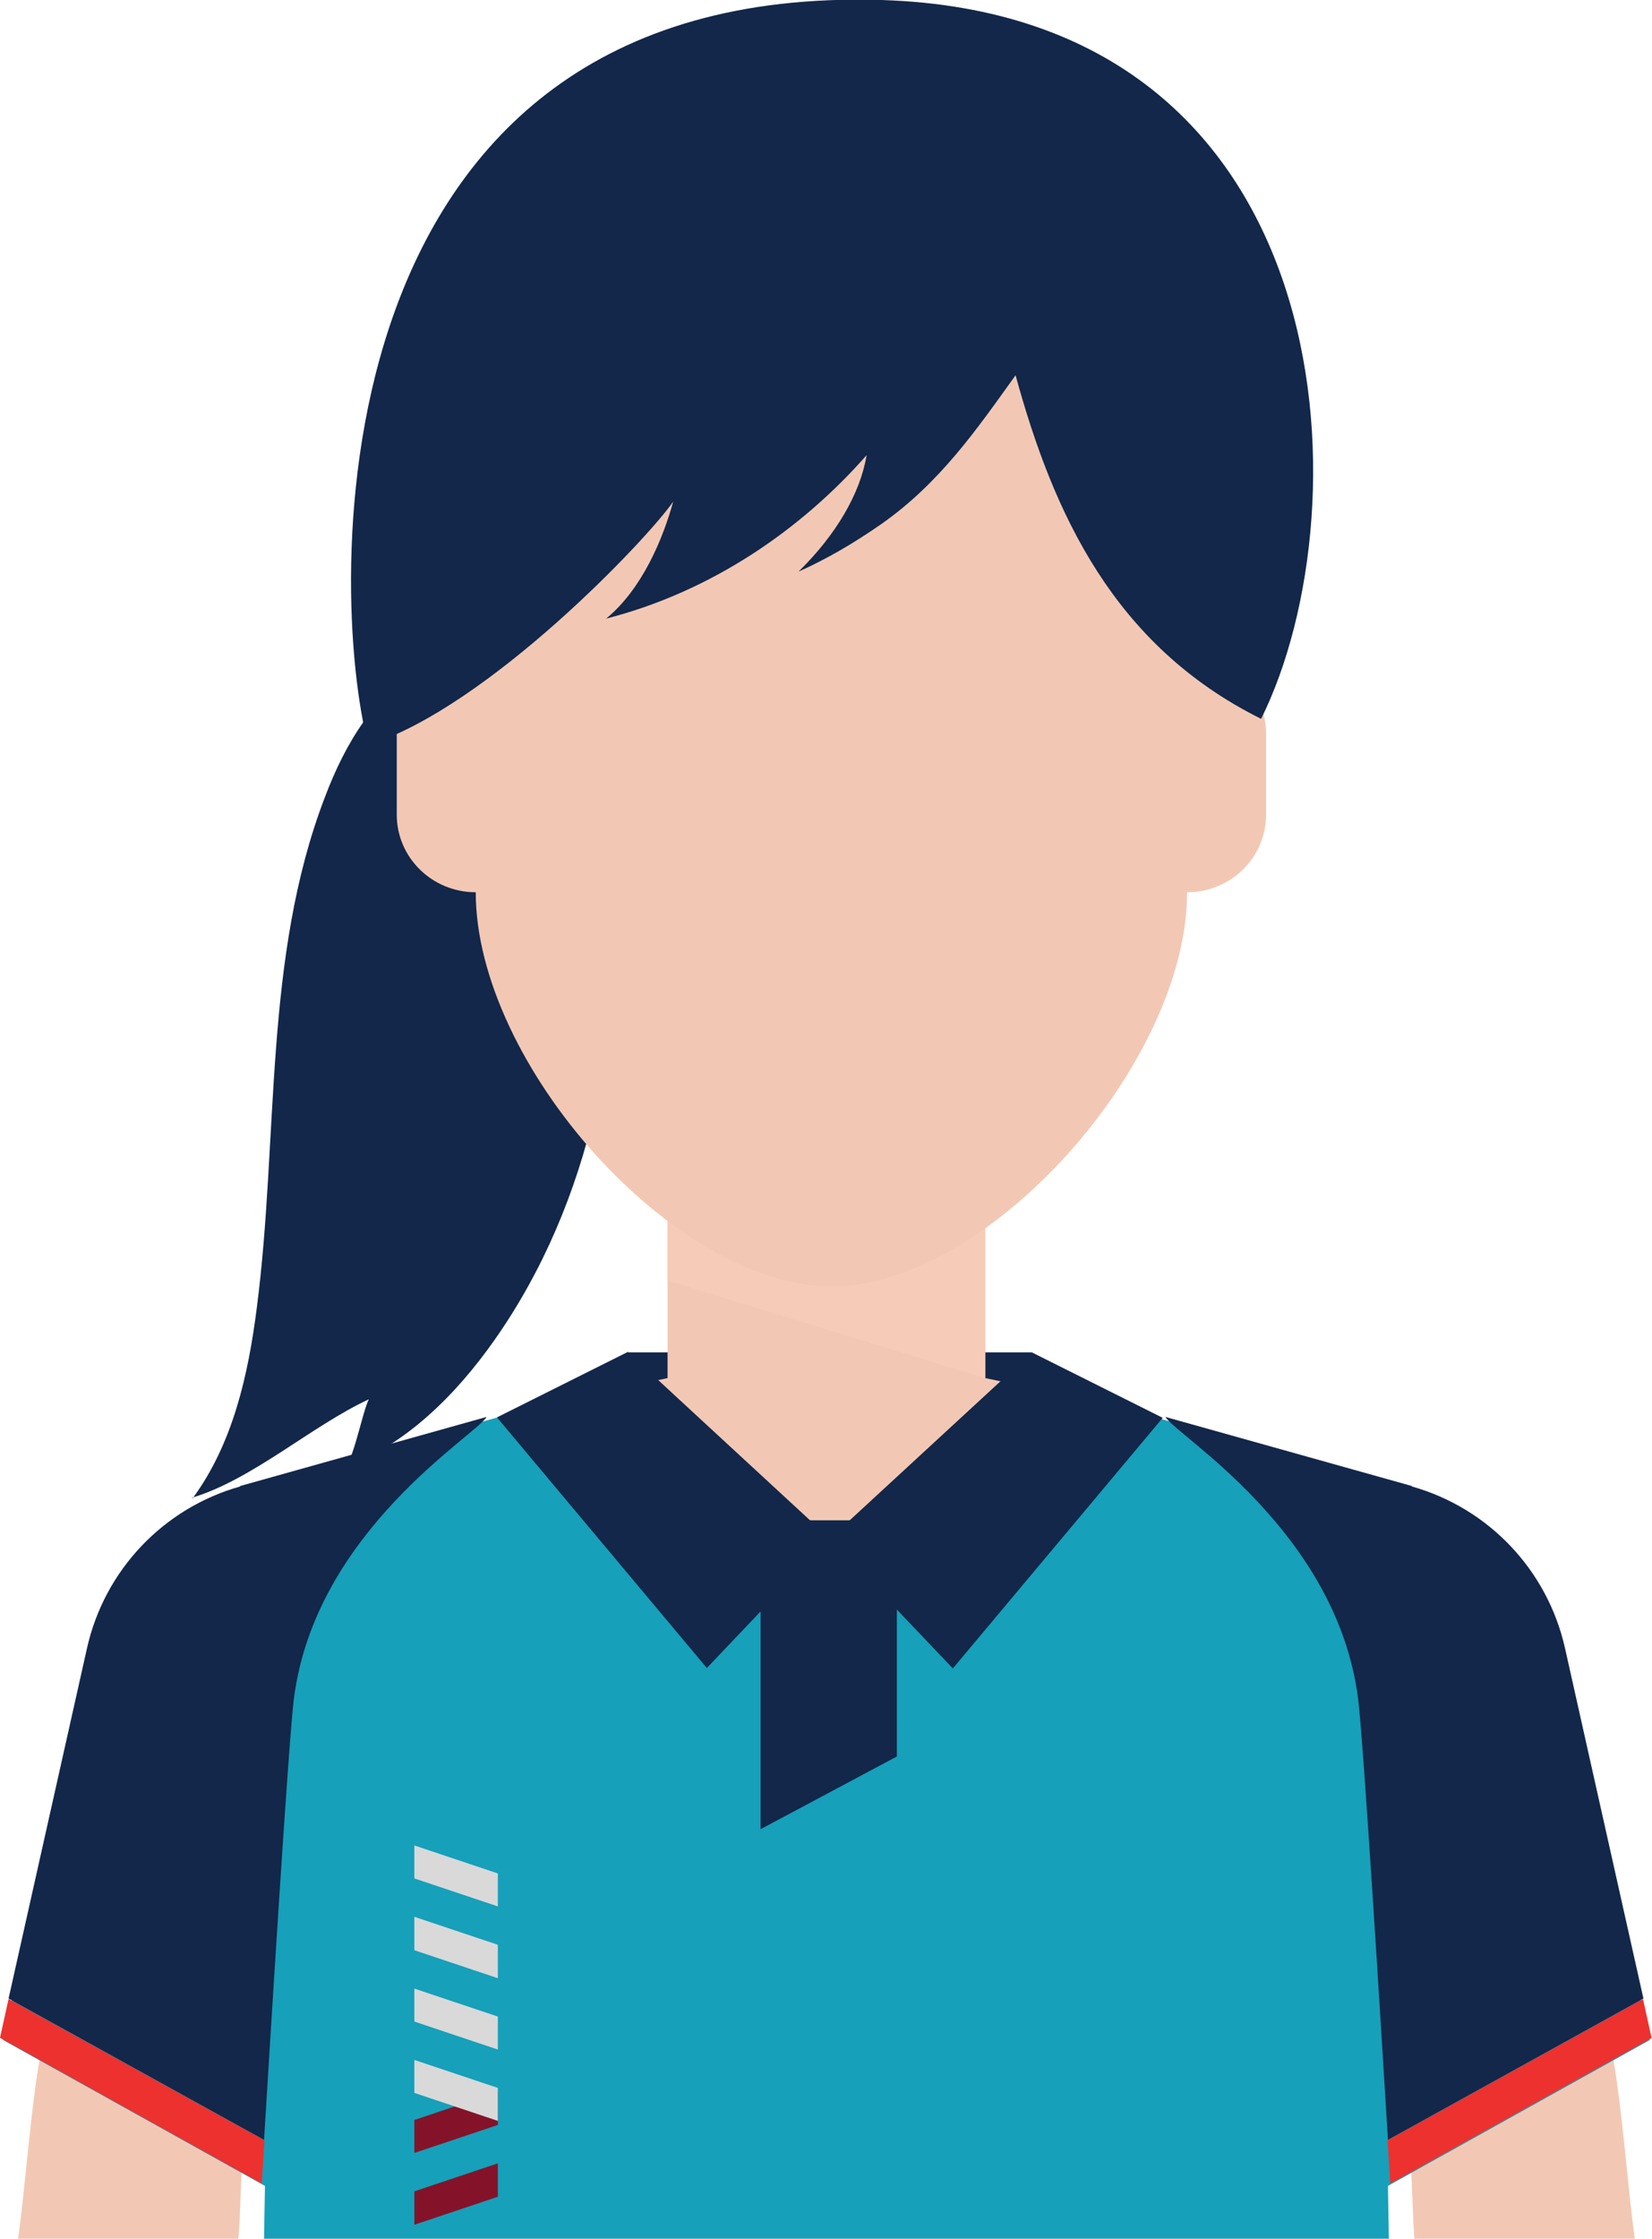 <?xml version="1.0" encoding="UTF-8"?>
<svg xmlns="http://www.w3.org/2000/svg" viewBox="0 0 36.6 49.58">
  <defs>
    <style>
      .cls-1 {
        fill: #16a0ba;
      }

      .cls-2 {
        fill: #d9d9d9;
      }

      .cls-3 {
        fill: #f6ccb8;
        mix-blend-mode: multiply;
      }

      .cls-4 {
        fill: #12274a;
      }

      .cls-5 {
        fill: #f2c8b4;
      }

      .cls-6 {
        isolation: isolate;
      }

      .cls-7 {
        fill: #ed312f;
      }

      .cls-8 {
        fill: #841329;
      }
    </style>
  </defs>
  <g class="cls-6">
    <g id="Laag_2" data-name="Laag 2">
      <g id="Laag_1-2" data-name="Laag 1">
        <g>
          <polygon class="cls-4" points="13.91 29.95 22.86 29.95 21.05 33.09 16.52 33.69 13.91 29.95"/>
          <g>
            <polygon class="cls-5" points="23.59 30.89 21.83 30.52 21.83 26.03 14.79 26.03 14.79 30.52 13.03 30.89 14.79 42 21.83 42 23.59 30.89"/>
            <polygon class="cls-3" points="14.79 26.06 14.79 28.36 21.83 30.52 21.83 26.06 14.79 26.06"/>
          </g>
          <g>
            <path class="cls-5" d="M36.22,49.58c-.14-.91-.32-3.42-.55-4.31l-4.45,1.98c.04.22.08,2.07.12,2.34h4.87Z"/>
            <path class="cls-5" d="M5.28,49.58c.04-.26.08-2.11.12-2.33l-4.45-1.98c-.23.9-.41,3.41-.55,4.31h4.88Z"/>
          </g>
          <path class="cls-1" d="M5.85,49.58h24.92l-.02-1.17,5.8-3.23-1.93-8.64c-.39-1.72-1.69-3.09-3.39-3.57l-8.63-2.42-4.29,9.33-4.29-9.33-8.63,2.42c-1.7.48-3,1.85-3.39,3.57L.07,45.18l5.8,3.23-.02,1.17Z"/>
          <polygon class="cls-8" points="11.03 47.91 9.18 48.53 9.18 49.27 11.03 48.65 11.03 47.91"/>
          <polygon class="cls-8" points="11.03 46.33 9.18 46.95 9.18 47.68 11.03 47.06 11.03 46.33"/>
          <g>
            <polygon class="cls-2" points="9.18 44.04 11.03 44.66 11.03 45.39 9.18 44.77 9.18 44.04"/>
            <polygon class="cls-2" points="9.18 45.62 11.03 46.24 11.03 46.97 9.18 46.35 9.18 45.62"/>
            <polygon class="cls-2" points="9.18 42.45 11.03 43.07 11.03 43.81 9.18 43.19 9.18 42.45"/>
            <polygon class="cls-2" points="9.18 40.87 11.03 41.49 11.03 42.22 9.18 41.6 9.18 40.87"/>
          </g>
          <rect class="cls-1" x="15.64" y="33.67" width="5.54" height="7.15"/>
          <polygon class="cls-4" points="19.87 38.9 16.85 40.51 16.85 33.67 19.87 33.67 19.87 38.9"/>
          <path class="cls-4" d="M18.38,34.08l-2.72,2.86-4.65-5.55s2.9-1.45,2.9-1.45l1.09,1.01,3.38,3.12Z"/>
          <polygon class="cls-4" points="22.86 29.95 18.38 34.08 21.11 36.95 25.76 31.4 22.86 29.95"/>
          <path class="cls-4" d="M5.32,32.92c-1.7.48-3,1.85-3.39,3.57l-1.74,7.77,5.66,3.13c.15-2.44.54-8.79.66-9.76.47-3.73,4.05-5.85,4.27-6.25l-5.46,1.53Z"/>
          <path class="cls-7" d="M0,45.13l5.8,3.23s.02-.36.06-.96L.19,44.27l-.19.86Z"/>
          <path class="cls-4" d="M31.28,32.92c1.7.48,3,1.85,3.39,3.57l1.74,7.77-5.66,3.13c-.15-2.44-.54-8.79-.66-9.76-.47-3.73-4.05-5.85-4.27-6.25l5.46,1.53Z"/>
          <path class="cls-7" d="M36.6,45.13l-5.8,3.23s-.02-.36-.06-.96l5.66-3.13.19.86Z"/>
          <path class="cls-4" d="M4.25,33.17c1.34-.4,2.65-1.59,3.92-2.18-.14.29-.32,1.26-.52,1.51,1.37-.53,2.46-1.62,3.31-2.83,2.15-3.06,2.9-6.96,2.63-10.69-.06-.84-.17-1.69-.51-2.46-.26-.58-.64-1.1-1.11-1.52-.3-.27-.65-.5-1.05-.58-.51-.11-1.05.04-1.51.3-1.09.61-1.77,1.76-2.21,2.93-1.37,3.56-1.02,7.52-1.51,11.31-.19,1.49-.53,3.01-1.42,4.22Z"/>
          <path class="cls-5" d="M26.3,14.53v-3.58c0-3.8-4.4-8.6-7.88-8.6s-7.88,4.8-7.88,8.6v3.58c-.97,0-1.75.77-1.75,1.72v1.79c0,.95.78,1.72,1.75,1.72,0,3.8,4.4,8.73,7.88,8.73s7.88-4.94,7.88-8.73c.97,0,1.75-.77,1.75-1.72v-1.79c0-.95-.78-1.72-1.75-1.72Z"/>
          <path class="cls-4" d="M14.92,11.09c-.23.84-.69,1.95-1.49,2.61,2.34-.6,4.33-1.98,5.77-3.62-.14.85-.68,1.77-1.51,2.58.63-.28,1.24-.64,1.83-1.05,1.3-.91,2.12-2.1,2.98-3.3.84,3.07,2.18,5.99,5.44,7.61C30.28,11.21,29.78.32,19.53,0,6.84-.38,7.28,13.19,8.16,16.5c2.66-.84,6.22-4.6,6.76-5.4Z"/>
        </g>
      </g>
    </g>
  </g>
</svg>